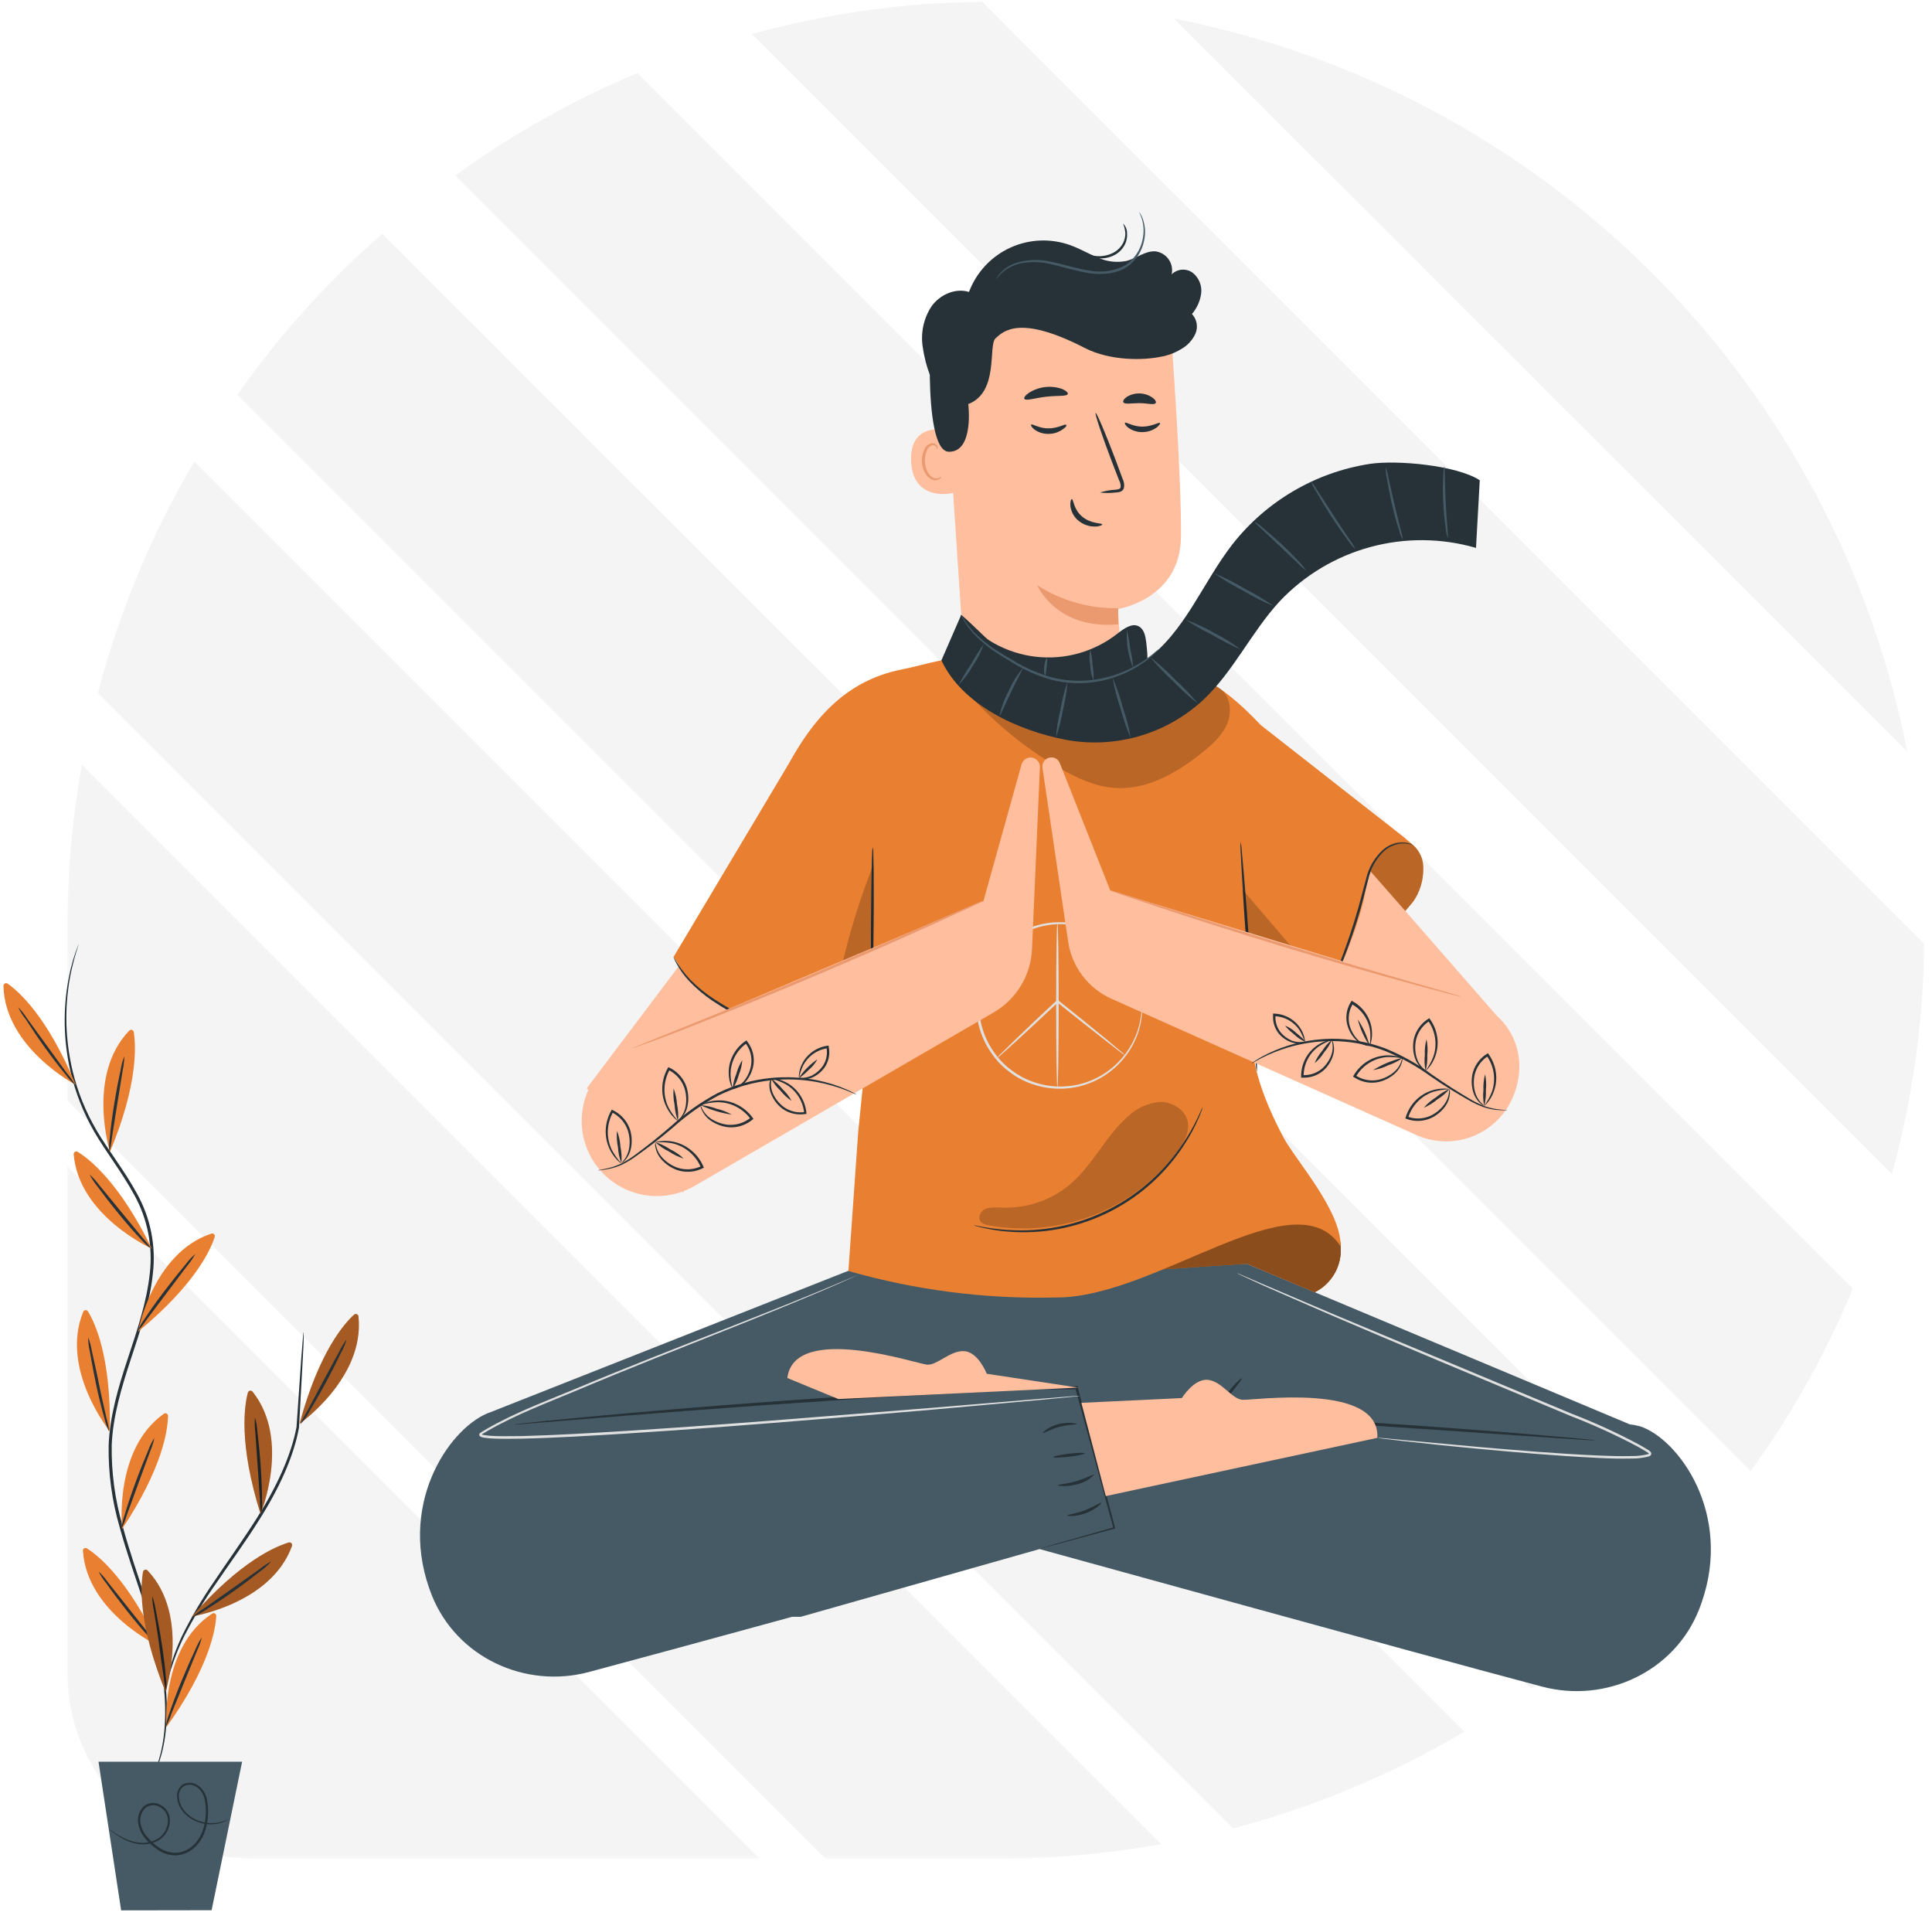 <?xml version="1.0" encoding="UTF-8"?>
<svg xmlns="http://www.w3.org/2000/svg" width="316" height="315" viewBox="0 0 316 315" fill="none">
  <g opacity="0.347">
    <mask id="mask0_17_1386" style="mask-type:luminance" maskUnits="userSpaceOnUse" x="11" y="0" width="304" height="304">
      <path d="M315 0H11V304H315V0Z" fill="white"></path>
    </mask>
    <g mask="url(#mask0_17_1386)">
      <path d="M124.285 304.01H41.527C37.517 304.01 33.546 303.22 29.841 301.686C26.136 300.151 22.77 297.902 19.934 295.066C17.098 292.231 14.849 288.864 13.315 285.159C11.78 281.454 10.99 277.483 10.991 273.473L10.991 190.715L124.285 304.01Z" fill="#E0E0E0"></path>
      <path d="M189.915 301.6C180.995 303.202 171.95 304.008 162.887 304.01H135.023L10.991 179.978V152.113C10.992 143.05 11.798 134.005 13.4 125.085L189.915 301.6Z" fill="#E0E0E0"></path>
      <path d="M239.518 283.216C227.697 290.198 214.972 295.521 201.7 299.035L16.019 113.353C19.491 100.059 24.797 87.314 31.784 75.483L239.518 283.216Z" fill="#E0E0E0"></path>
      <path d="M276.865 252.522C269.038 261.435 260.176 269.383 250.466 276.197L38.803 64.589C45.609 54.873 53.578 46.025 62.531 38.242L276.865 252.522Z" fill="#E0E0E0"></path>
      <path d="M303.052 210.724C298.681 221.3 293.072 231.322 286.343 240.579L74.473 28.709C83.723 21.983 93.725 16.358 104.276 11.948L303.052 210.724Z" fill="#E0E0E0"></path>
      <path d="M314.735 154.365C314.592 167.093 312.814 179.75 309.444 192.025L122.976 5.558C135.252 2.196 147.908 0.418 160.635 0.268L314.735 154.365Z" fill="#E0E0E0"></path>
      <path d="M311.957 122.937L192.01 3.043C221.656 8.842 248.901 23.345 270.266 44.7C291.631 66.055 306.145 93.294 311.957 122.937Z" fill="#E0E0E0"></path>
    </g>
  </g>
  <path d="M232.797 142.027C232.819 141.12 232.592 140.225 232.14 139.44C231.687 138.654 231.028 138.008 230.234 137.571C229.439 137.134 228.54 136.924 227.635 136.964C226.729 137.003 225.852 137.291 225.098 137.795C223.678 138.686 222.528 139.947 221.771 141.442C219.683 145.276 219.433 149.803 218.997 154.144C218.608 158.462 217.318 162.651 215.21 166.44L231.169 147.427C232.257 145.839 232.826 143.952 232.797 142.027Z" fill="#E98031"></path>
  <g opacity="0.2">
    <path d="M232.797 142.027C232.819 141.12 232.592 140.225 232.14 139.44C231.687 138.654 231.028 138.008 230.234 137.571C229.439 137.134 228.54 136.924 227.635 136.964C226.729 137.003 225.852 137.291 225.098 137.795C223.678 138.686 222.528 139.947 221.771 141.442C219.683 145.276 219.433 149.803 218.997 154.144C218.608 158.462 217.318 162.651 215.21 166.44L231.169 147.427C232.257 145.839 232.826 143.952 232.797 142.027Z" fill="black"></path>
  </g>
  <path d="M214.516 131.639C215.459 132.418 246.535 168.092 246.535 168.092L229.727 181.441L208.376 154.83L214.516 131.639Z" fill="#FFBE9D"></path>
  <path d="M121.91 143.694C121.084 144.614 95.977 177.981 95.977 177.981L111.694 195.015L130.981 165.895L121.91 143.694Z" fill="#FFBE9D"></path>
  <path d="M122.191 165.801C124.022 166.643 125.059 168.599 125.752 170.477C126.446 172.355 126.96 174.373 128.261 175.932C129.563 177.49 131.994 178.324 133.63 177.139C135.267 175.955 135.267 173.672 134.565 171.887C133.635 169.748 132.035 167.968 130.007 166.814C127.983 165.677 125.796 164.86 123.523 164.391" fill="#E98031"></path>
  <g opacity="0.2">
    <path d="M122.191 165.801C124.022 166.643 125.059 168.599 125.752 170.477C126.446 172.355 126.96 174.373 128.261 175.932C129.563 177.49 131.994 178.324 133.63 177.139C135.267 175.955 135.267 173.672 134.565 171.887C133.635 169.748 132.035 167.968 130.007 166.814C127.983 165.677 125.796 164.86 123.523 164.391" fill="black"></path>
  </g>
  <path d="M268.284 233.276C267.722 233.123 267.149 233.014 266.57 232.949L203.934 206.681H141.672L80.267 230.939C74.034 233.011 65.142 245.175 70.184 259.708C70.324 260.114 70.472 260.488 70.62 260.885C74.657 271.015 85.855 276.252 96.336 273.447C104.822 271.179 117.009 267.859 129.555 264.423H130.965L170.029 253.342C176.146 255.033 189.004 258.579 203.295 262.506C220.664 267.283 240.146 272.636 252.169 275.823C262.681 278.636 273.887 273.369 277.885 263.262C278.04 262.88 278.181 262.483 278.321 262.085C283.409 247.513 274.518 235.349 268.284 233.276Z" fill="#455A64"></path>
  <path d="M169.546 253.435L169.764 253.358L170.395 253.163L172.873 252.438L182.224 249.773L182.115 249.96L175.881 227.05L176.092 227.214H169.725C167.52 227.214 165.26 227.416 162.954 227.51L148.537 228.289C130.724 229.326 114.625 230.533 102.975 231.476L89.143 232.598L85.387 232.902L84.413 232.972C84.302 232.984 84.189 232.984 84.078 232.972C84.185 232.94 84.294 232.919 84.405 232.91L85.379 232.801L89.12 232.396C92.377 232.068 97.084 231.617 102.905 231.102C114.547 230.066 130.654 228.803 148.467 227.767L162.891 226.988C165.229 226.894 167.465 226.731 169.671 226.707H176.279V226.879C178.702 235.996 180.798 243.89 182.372 249.828L182.411 249.968L182.271 250.007L172.92 252.539L170.419 253.186L169.772 253.342C169.704 253.388 169.627 253.42 169.546 253.435Z" fill="#263238"></path>
  <path d="M149.262 227.798C149.192 227.907 147.462 226.918 145.584 225.351C143.706 223.785 142.42 222.234 142.514 222.172C142.607 222.11 144.072 223.419 145.904 224.97C147.735 226.52 149.34 227.674 149.262 227.798Z" fill="#263238"></path>
  <path d="M260.897 235.544C260.612 235.565 260.325 235.565 260.04 235.544L257.585 235.396L248.562 234.78L218.818 232.754L189.027 230.954L179.996 230.424L177.518 230.261C177.233 230.254 176.949 230.225 176.668 230.175C176.953 230.148 177.24 230.148 177.525 230.175L179.988 230.253L189.019 230.627C196.656 230.978 207.191 231.539 218.825 232.287C230.46 233.035 240.979 233.806 248.593 234.43L257.609 235.209L260.055 235.443C260.339 235.45 260.62 235.484 260.897 235.544Z" fill="#263238"></path>
  <path d="M170.582 234.344C170.497 234.251 171.525 233.308 173.154 232.902C174.783 232.497 176.138 232.809 176.099 232.902C176.06 232.996 174.79 232.957 173.279 233.354C171.767 233.752 170.668 234.461 170.582 234.344Z" fill="#263238"></path>
  <path d="M172.281 238.302C172.281 238.162 173.403 237.921 174.821 237.749C176.24 237.578 177.408 237.554 177.424 237.687C177.44 237.819 176.302 238.076 174.884 238.24C173.465 238.404 172.297 238.435 172.281 238.302Z" fill="#263238"></path>
  <path d="M173.045 242.9C173.045 242.752 174.44 242.713 176.06 242.23C177.681 241.747 178.874 241.061 178.959 241.186C178.212 241.968 177.249 242.511 176.193 242.744C174.486 243.212 173.029 243.025 173.045 242.9Z" fill="#263238"></path>
  <path d="M174.572 247.841C174.572 247.692 175.905 247.591 177.416 247.007C178.928 246.422 180.019 245.651 180.105 245.768C180.19 245.885 179.209 246.882 177.596 247.474C175.982 248.067 174.564 247.973 174.572 247.841Z" fill="#263238"></path>
  <path d="M203.116 225.422C203.217 225.523 202.173 226.738 201.012 228.32C199.851 229.902 198.978 231.25 198.853 231.18C198.729 231.11 199.414 229.622 200.607 228.024C201.799 226.427 203.022 225.328 203.116 225.422Z" fill="#263238"></path>
  <path d="M176.318 226.933L161.395 224.674C161.395 224.674 160.039 221.159 157.74 220.98C155.441 220.801 153.314 223.318 151.639 223.185C149.963 223.053 129.921 216.289 128.776 225.367L137.114 228.804" fill="#FFBE9D"></path>
  <path d="M225.278 235.154L180.861 244.677L176.871 229.427L193.305 228.648C193.305 228.648 195.277 225.429 197.568 225.671C199.859 225.912 201.464 228.788 203.178 228.928C204.893 229.068 225.776 226.022 225.278 235.154Z" fill="#FFBE9D"></path>
  <path d="M140.893 208.224C140.893 208.224 140.768 208.294 140.511 208.411L139.366 208.941C138.36 209.408 136.864 210.07 134.932 210.904C131.036 212.572 125.433 214.871 118.443 217.653C111.453 220.434 103.123 223.692 93.959 227.557C89.377 229.481 84.468 231.305 79.792 233.993L78.919 234.515C78.864 234.546 78.811 234.582 78.764 234.625V234.57C78.888 234.635 79.022 234.677 79.161 234.695C79.826 234.8 80.498 234.857 81.171 234.866C82.543 234.905 83.922 234.866 85.317 234.866C88.107 234.796 90.943 234.671 93.803 234.523C105.266 233.915 116.168 233.097 126.08 232.341L152.418 230.245L170.169 228.765L175.001 228.375L176.255 228.281C176.536 228.281 176.684 228.281 176.684 228.281C176.684 228.281 176.536 228.281 176.255 228.344L175.008 228.476L170.185 228.944L152.441 230.549C144.953 231.204 136.031 231.959 126.111 232.739C116.191 233.518 105.289 234.344 93.826 234.952C90.959 235.1 88.122 235.225 85.333 235.287C83.93 235.287 82.543 235.334 81.156 235.287C80.462 235.279 79.769 235.222 79.083 235.115C78.881 235.084 78.688 235.013 78.514 234.905C78.474 234.874 78.441 234.833 78.418 234.788C78.395 234.742 78.383 234.691 78.382 234.64C78.385 234.55 78.421 234.464 78.483 234.399C78.561 234.327 78.648 234.264 78.74 234.212L79.613 233.689C84.335 230.978 89.26 229.17 93.842 227.253C103.014 223.403 111.367 220.177 118.365 217.427C125.363 214.676 131.02 212.416 134.893 210.795L139.358 208.909L140.511 208.418L140.893 208.224Z" fill="#E0E0E0"></path>
  <path d="M202.329 208.224C202.429 208.244 202.526 208.278 202.617 208.325L203.451 208.676L206.63 210.047L218.319 215.026L257.055 231.204C260.79 232.642 264.433 234.308 267.965 236.191C268.393 236.425 268.814 236.666 269.219 236.916C269.439 237.036 269.65 237.171 269.851 237.321C269.907 237.374 269.959 237.431 270.006 237.492C270.039 237.537 270.062 237.587 270.074 237.641C270.086 237.694 270.087 237.75 270.077 237.804C270.077 237.944 269.983 237.991 269.913 238.069C269.851 238.112 269.786 238.151 269.718 238.186C268.786 238.434 267.823 238.552 266.858 238.536C264.988 238.575 263.165 238.536 261.404 238.435C254.305 238.092 247.93 237.508 242.577 237.017C237.224 236.526 232.907 236.051 229.922 235.723L226.486 235.326L225.589 235.209C225.489 235.2 225.39 235.182 225.293 235.154H225.597L226.493 235.225L229.938 235.552L242.608 236.713C247.962 237.165 254.336 237.726 261.427 238.045C263.196 238.116 265.012 238.178 266.882 238.131C267.796 238.145 268.708 238.038 269.593 237.812L269.703 237.749C269.656 237.788 269.703 237.695 269.609 237.632C269.516 237.57 269.243 237.391 269.032 237.266C268.627 237.025 268.214 236.783 267.793 236.549C264.273 234.686 260.646 233.031 256.931 231.593C241.798 225.281 228.099 219.546 218.233 215.307C213.301 213.187 209.319 211.411 206.545 210.203L203.428 208.769L202.609 208.379L202.329 208.224Z" fill="#E0E0E0"></path>
  <path d="M169.515 118.828C171.333 118.955 173.158 118.694 174.867 118.06C176.576 117.427 178.131 116.436 179.427 115.155C180.723 113.873 181.731 112.33 182.384 110.628C183.037 108.926 183.32 107.105 183.214 105.285C183.027 102.059 182.863 99.597 182.863 99.597C182.863 99.597 193.032 98.038 193.157 87.853C193.282 77.668 191.521 54.346 191.521 54.346C185.742 51.866 179.407 50.973 173.168 51.761C166.929 52.549 161.014 54.988 156.034 58.826L154.522 59.987L157.639 106.883C157.845 109.971 159.161 112.881 161.343 115.076C163.525 117.272 166.427 118.604 169.515 118.828Z" fill="#FFBE9D"></path>
  <path d="M182.887 99.472C178.195 99.559 173.584 98.249 169.639 95.708C169.639 95.708 172.756 103.025 182.887 102.106V99.472Z" fill="#EB996E"></path>
  <path d="M155.777 70.515C155.605 70.437 148.763 68.45 149.02 75.393C149.278 82.336 156.166 80.684 156.174 80.489C156.182 80.295 155.777 70.515 155.777 70.515Z" fill="#FFBE9D"></path>
  <path d="M153.969 77.941C153.969 77.941 153.852 78.027 153.649 78.128C153.365 78.259 153.042 78.276 152.745 78.175C151.966 77.926 151.343 76.78 151.273 75.533C151.237 74.938 151.333 74.342 151.553 73.788C151.613 73.569 151.724 73.368 151.877 73.202C152.03 73.035 152.221 72.907 152.434 72.829C152.572 72.788 152.72 72.797 152.853 72.854C152.985 72.911 153.093 73.013 153.158 73.141C153.26 73.328 153.221 73.468 153.26 73.484C153.299 73.5 153.4 73.359 153.338 73.079C153.297 72.905 153.195 72.753 153.049 72.65C152.954 72.581 152.845 72.531 152.73 72.504C152.615 72.477 152.496 72.474 152.379 72.494C152.095 72.558 151.833 72.695 151.617 72.89C151.402 73.085 151.24 73.333 151.148 73.609C150.87 74.219 150.747 74.888 150.789 75.557C150.875 76.959 151.639 78.245 152.652 78.502C152.84 78.552 153.036 78.559 153.227 78.521C153.417 78.483 153.596 78.402 153.751 78.284C153.961 78.105 153.992 77.949 153.969 77.941Z" fill="#EB996E"></path>
  <path d="M168.65 69.448C168.829 69.253 169.928 70.071 171.494 70.063C173.06 70.055 174.198 69.284 174.369 69.471C174.541 69.658 174.268 69.899 173.769 70.25C173.085 70.728 172.266 70.977 171.432 70.959C170.62 70.964 169.829 70.71 169.172 70.234C168.728 69.868 168.564 69.525 168.65 69.448Z" fill="#263238"></path>
  <path d="M184.001 69.151C184.18 68.964 185.279 69.775 186.845 69.775C188.411 69.775 189.549 68.996 189.721 69.183C189.799 69.26 189.619 69.603 189.121 69.962C188.433 70.433 187.617 70.681 186.783 70.671C185.972 70.668 185.182 70.412 184.523 69.938C184.079 69.58 183.915 69.237 184.001 69.151Z" fill="#263238"></path>
  <path d="M179.91 80.552C180.734 80.292 181.587 80.137 182.45 80.092C182.848 80.053 183.229 79.975 183.292 79.702C183.326 79.29 183.234 78.876 183.027 78.518L181.85 75.479C180.214 71.162 179.021 67.601 179.201 67.538C179.38 67.476 180.845 70.928 182.481 75.253L183.611 78.308C183.862 78.786 183.934 79.339 183.814 79.866C183.758 80.008 183.67 80.135 183.556 80.236C183.442 80.338 183.306 80.411 183.159 80.45C182.939 80.512 182.711 80.544 182.481 80.544C181.628 80.652 180.764 80.655 179.91 80.552Z" fill="#263238"></path>
  <path d="M175.32 81.627C175.57 81.627 175.577 83.31 177.027 84.51C178.476 85.71 180.284 85.531 180.292 85.765C180.292 85.874 179.894 86.1 179.131 86.115C178.137 86.134 177.17 85.797 176.403 85.165C175.662 84.564 175.187 83.697 175.079 82.749C175.016 82.04 175.18 81.619 175.32 81.627Z" fill="#263238"></path>
  <path d="M174.65 64.437C174.494 64.865 172.936 64.663 171.104 64.881C169.273 65.099 167.793 65.606 167.543 65.224C167.442 65.037 167.699 64.639 168.322 64.227C169.126 63.718 170.036 63.401 170.981 63.298C171.927 63.195 172.883 63.31 173.777 63.634C174.401 63.907 174.712 64.234 174.65 64.437Z" fill="#263238"></path>
  <path d="M189.019 65.933C188.747 66.284 187.671 65.933 186.378 65.933C185.084 65.933 183.985 66.167 183.736 65.801C183.627 65.614 183.798 65.263 184.274 64.928C184.917 64.523 185.666 64.32 186.425 64.344C187.184 64.367 187.919 64.617 188.536 65.06C188.996 65.388 189.144 65.754 189.019 65.933Z" fill="#263238"></path>
  <path d="M196.469 47.964C196.54 47.333 196.45 46.695 196.208 46.109C195.965 45.523 195.578 45.008 195.082 44.613C194.571 44.238 193.944 44.058 193.312 44.105C192.681 44.153 192.087 44.424 191.638 44.87C191.731 44.445 191.734 44.006 191.648 43.58C191.561 43.154 191.386 42.751 191.135 42.396C190.883 42.042 190.56 41.744 190.186 41.522C189.812 41.3 189.396 41.158 188.965 41.106C187.313 41.005 185.895 42.252 184.289 42.665C182.689 43 181.024 42.806 179.544 42.111C178.04 41.511 176.637 40.67 175.11 40.117C171.893 38.942 168.343 39.085 165.23 40.513C162.118 41.942 159.695 44.541 158.488 47.745C156.268 47.052 153.743 48.182 152.371 50.083C151.075 52.046 150.558 54.422 150.922 56.746C151.141 58.303 151.53 59.832 152.083 61.304C152.083 61.437 152.083 61.569 152.083 61.694C152.184 67.281 152.823 73.85 155.2 73.881C159.361 73.944 158.371 66.089 158.371 66.089C163.468 64.117 161.566 56.473 162.844 55.32C164.122 54.166 166.787 51.423 177.463 56.925C181.609 59.044 187.118 58.974 190.126 58.289L190.391 58.242H190.453C190.486 58.234 190.518 58.221 190.547 58.203C191.514 57.962 192.437 57.57 193.282 57.042C194.281 56.465 195.073 55.587 195.542 54.533C195.761 54.003 195.822 53.421 195.719 52.857C195.615 52.293 195.35 51.771 194.957 51.353C195.779 50.394 196.304 49.216 196.469 47.964Z" fill="#263238"></path>
  <path d="M186.323 34.67C186.323 34.67 186.401 34.763 186.518 34.95C186.684 35.223 186.82 35.513 186.923 35.815C187.314 36.94 187.39 38.15 187.141 39.314C186.806 41.07 185.8 42.627 184.336 43.654C182.637 44.784 180.307 45.002 178.102 44.667C175.897 44.332 173.816 43.608 171.923 43.218C170.268 42.795 168.539 42.753 166.865 43.093C165.74 43.345 164.699 43.882 163.842 44.652C163.25 45.213 163.063 45.618 162.992 45.595C162.922 45.571 162.992 45.486 163.141 45.291C163.308 45.01 163.507 44.748 163.733 44.512C164.58 43.677 165.643 43.094 166.803 42.828C168.511 42.419 170.292 42.419 172.001 42.828C173.925 43.202 175.959 43.927 178.157 44.239C180.2 44.661 182.327 44.335 184.149 43.319C185.543 42.358 186.516 40.9 186.869 39.244C187.131 38.125 187.101 36.958 186.783 35.854C186.534 35.075 186.284 34.67 186.323 34.67Z" fill="#455A64"></path>
  <path d="M183.689 36.563C183.897 36.766 184.063 37.008 184.175 37.276C184.288 37.544 184.345 37.831 184.344 38.122C184.396 38.754 184.277 39.389 184.001 39.961C183.656 40.658 183.114 41.238 182.442 41.628C181.773 42.016 181.018 42.233 180.245 42.26C179.622 42.282 179 42.198 178.406 42.01C177.85 41.88 177.335 41.612 176.91 41.231C176.91 41.176 177.502 41.488 178.468 41.73C179.733 42.064 181.078 41.9 182.224 41.27C182.834 40.919 183.336 40.407 183.674 39.789C183.937 39.276 184.071 38.706 184.063 38.13C184.018 37.592 183.892 37.064 183.689 36.563Z" fill="#263238"></path>
  <path d="M219.277 203.86C219.394 205.387 219.053 206.914 218.298 208.246C217.543 209.579 216.408 210.656 215.038 211.341L203.934 206.665L190.243 207.585L195.643 192.919C195.643 192.919 211.025 194.805 213.199 196.55C215.373 198.296 219.449 201.553 219.277 203.86Z" fill="#E98031"></path>
  <g opacity="0.4">
    <path d="M219.277 203.86C219.394 205.387 219.053 206.914 218.298 208.246C217.543 209.579 216.408 210.656 215.038 211.341L203.934 206.665L190.243 207.585L195.643 192.919C195.643 192.919 211.025 194.805 213.199 196.55C215.373 198.296 219.449 201.553 219.277 203.86Z" fill="black"></path>
  </g>
  <path d="M219.277 203.86C219.394 205.387 219.053 206.914 218.298 208.246C217.543 209.579 216.408 210.656 215.038 211.341L203.934 206.665L190.243 207.585L195.643 192.919C195.643 192.919 211.025 194.805 213.199 196.55C215.373 198.296 219.449 201.553 219.277 203.86Z" fill="#E98031"></path>
  <g opacity="0.4">
    <path d="M219.277 203.86C219.394 205.387 219.053 206.914 218.298 208.246C217.543 209.579 216.408 210.656 215.038 211.341L203.934 206.665L190.243 207.585L195.643 192.919C195.643 192.919 211.025 194.805 213.199 196.55C215.373 198.296 219.449 201.553 219.277 203.86Z" fill="black"></path>
  </g>
  <path d="M230.81 137.967L229.727 137L206.233 118.602C198.978 110.896 193.703 108.574 183.502 107.366C184.461 107.49 181.835 107.171 183.502 107.366C175.71 109.774 165.198 110.007 157.366 107.592C153.743 107.74 150.735 108.862 147.649 109.454C137.924 111.316 132.726 118.182 128.986 124.938L110.175 156.489L110.954 157.736C113.583 161.797 117.494 164.861 122.066 166.44L123.329 167.072C127.757 169.178 131.575 172.378 134.425 176.368L142.709 161.897L140.371 185.088L138.766 207.865C149.811 211.02 161.272 212.481 172.756 212.198C189.121 212.276 211.921 192.335 219.277 203.86C219.379 197.953 211.945 189.833 209.88 185.937C203.482 173.758 204.682 168.833 204.222 159.692L215.21 166.433L217.181 162.575C218.849 159.318 222.028 152.063 223.213 146.414C223.213 146.422 224.506 135.871 230.81 137.967Z" fill="#E98031"></path>
  <path d="M142.755 138.528C142.825 138.84 142.853 139.159 142.841 139.479C142.841 140.094 142.888 140.982 142.903 142.081C142.903 144.271 142.95 147.302 142.903 150.653C142.857 154.004 142.849 157.035 142.794 159.225C142.794 160.323 142.74 161.212 142.709 161.827C142.716 162.147 142.684 162.466 142.615 162.778C142.547 162.466 142.518 162.147 142.529 161.827C142.529 161.212 142.483 160.323 142.467 159.225C142.467 157.035 142.428 154.004 142.467 150.653C142.506 147.302 142.522 144.279 142.568 142.081C142.568 140.99 142.623 140.102 142.654 139.486C142.648 139.164 142.682 138.842 142.755 138.528Z" fill="#263238"></path>
  <path d="M205.57 175.308C205.465 174.824 205.4 174.331 205.376 173.836C205.282 172.807 205.165 171.451 205.017 169.807C204.729 166.409 204.37 161.703 204.004 156.505C203.638 151.307 203.326 146.601 203.131 143.196C203.038 141.551 202.968 140.188 202.913 139.159C202.874 138.664 202.874 138.166 202.913 137.671C203.018 138.155 203.084 138.648 203.108 139.143C203.201 140.172 203.326 141.528 203.466 143.172C203.755 146.577 204.113 151.276 204.479 156.474C204.846 161.671 205.157 166.378 205.36 169.783C205.446 171.428 205.516 172.791 205.57 173.828C205.61 174.32 205.61 174.816 205.57 175.308Z" fill="#263238"></path>
  <g opacity="0.2">
    <path d="M154.374 108.402C159.389 115.437 165.854 121.315 173.333 125.639C176.06 127.197 178.998 128.6 182.139 128.857C187.554 129.294 192.658 126.34 196.859 122.896C198.518 121.54 200.163 119.997 200.864 117.971C201.565 115.945 201.02 113.296 199.126 112.329C198.45 112.029 197.715 111.886 196.975 111.91C196.235 111.934 195.511 112.126 194.856 112.47C193.55 113.157 192.313 113.969 191.162 114.893C188.448 116.804 185.379 118.15 182.135 118.853C178.892 119.556 175.54 119.6 172.279 118.984C169.018 118.368 165.913 117.103 163.15 115.266C160.386 113.428 158.019 111.054 156.19 108.285" fill="black"></path>
  </g>
  <path d="M186.868 164.43C186.784 163.328 186.618 162.234 186.37 161.157C186.051 159.903 185.544 158.705 184.866 157.604C183.978 156.143 182.823 154.864 181.46 153.832C179.689 152.488 177.608 151.611 175.408 151.283C173.209 150.955 170.962 151.186 168.876 151.954C167.67 152.381 166.537 152.991 165.517 153.762C164.437 154.546 163.49 155.498 162.712 156.583C161.041 158.857 160.14 161.604 160.14 164.426C160.14 167.247 161.041 169.995 162.712 172.269C163.49 173.353 164.437 174.306 165.517 175.09C166.537 175.861 167.67 176.471 168.876 176.898C170.956 177.658 173.194 177.884 175.384 177.556C177.574 177.228 179.647 176.356 181.414 175.02C182.776 173.988 183.931 172.709 184.819 171.248C185.497 170.147 186.004 168.949 186.323 167.695C186.57 166.62 186.737 165.529 186.822 164.43C186.831 164.502 186.831 164.576 186.822 164.648C186.822 164.812 186.822 165.022 186.822 165.287C186.823 165.637 186.794 165.986 186.736 166.331C186.685 166.805 186.599 167.273 186.479 167.734C186.185 169.01 185.693 170.233 185.022 171.357C184.045 173.024 182.723 174.462 181.146 175.576C179.568 176.69 177.77 177.454 175.873 177.817C173.476 178.275 170.999 178.078 168.704 177.248C167.462 176.816 166.295 176.193 165.244 175.402C164.129 174.6 163.152 173.621 162.353 172.503C160.623 170.165 159.689 167.334 159.689 164.426C159.689 161.518 160.623 158.686 162.353 156.349C162.765 155.8 163.213 155.28 163.694 154.791C164.185 154.319 164.706 153.88 165.252 153.474C166.304 152.684 167.471 152.061 168.712 151.627C171.008 150.801 173.483 150.604 175.881 151.058C177.778 151.421 179.576 152.185 181.153 153.299C182.731 154.413 184.053 155.852 185.029 157.518C185.701 158.642 186.193 159.865 186.487 161.141C186.607 161.602 186.693 162.071 186.744 162.544C186.802 162.889 186.831 163.238 186.83 163.588C186.83 163.853 186.83 164.064 186.83 164.235C186.849 164.298 186.862 164.364 186.868 164.43Z" fill="#E0E0E0"></path>
  <path d="M172.951 177.88C172.834 177.88 172.749 171.856 172.749 164.422C172.749 156.988 172.834 150.972 172.951 150.972C173.068 150.972 173.154 156.988 173.154 164.422C173.154 171.856 173.06 177.88 172.951 177.88Z" fill="#E0E0E0"></path>
  <path d="M184.04 172.596C183.72 172.417 183.417 172.208 183.136 171.973L180.798 170.165C178.803 168.607 176.076 166.464 173.084 164.064L172.842 163.877H173.107C170.364 166.456 167.87 168.77 166.055 170.422L163.889 172.37C163.636 172.621 163.36 172.846 163.062 173.041C163.275 172.758 163.515 172.497 163.779 172.261L165.829 170.259C167.59 168.552 170.052 166.199 172.842 163.62L172.967 163.495L173.107 163.604L173.341 163.799C176.341 166.199 179.037 168.389 180.985 169.986C181.897 170.765 182.668 171.396 183.268 171.895C183.546 172.106 183.804 172.34 184.04 172.596Z" fill="#E0E0E0"></path>
  <g opacity="0.2">
    <path d="M161.847 200.423C167.571 201.433 173.464 200.847 178.877 198.729C184.29 196.61 189.015 193.042 192.534 188.415C193.656 186.911 194.684 185.064 194.217 183.249C193.749 181.433 191.661 180.171 189.705 180.218C187.736 180.387 185.886 181.233 184.469 182.61C180.9 185.727 178.858 190.317 175.297 193.457C172.077 196.277 167.881 197.723 163.608 197.486C162.955 197.437 162.299 197.464 161.652 197.564C161.266 197.621 160.91 197.805 160.64 198.087C160.371 198.37 160.203 198.734 160.164 199.122C160.164 199.901 160.772 200.229 161.839 200.431" fill="black"></path>
  </g>
  <g opacity="0.2">
    <path d="M203.248 145.51L204.215 159.7L215.21 166.433L217.509 162.154L203.248 145.51Z" fill="black"></path>
  </g>
  <path d="M231.021 138.193C230.593 138.057 230.151 137.971 229.704 137.935C228.479 137.925 227.293 138.37 226.376 139.182C225.061 140.444 224.156 142.074 223.782 143.858C223.244 145.845 222.73 148.081 222.013 150.372C220.817 154.291 219.348 158.121 217.618 161.835C216.955 163.261 216.371 164.391 215.958 165.162C215.763 165.575 215.531 165.969 215.264 166.339C215.422 165.912 215.607 165.496 215.818 165.092C216.184 164.313 216.729 163.152 217.376 161.718C219.022 157.985 220.445 154.157 221.639 150.255C222.356 147.972 222.87 145.767 223.439 143.749C223.849 141.911 224.818 140.245 226.213 138.98C227.191 138.153 228.448 137.732 229.727 137.803C230.071 137.825 230.409 137.907 230.725 138.045C230.829 138.082 230.928 138.131 231.021 138.193Z" fill="#263238"></path>
  <path d="M134.417 176.368C134.14 176.061 133.88 175.738 133.638 175.402C132.924 174.519 132.165 173.673 131.363 172.869C130.177 171.68 128.857 170.634 127.427 169.752C125.822 168.739 123.944 167.82 121.973 166.822C120.114 165.893 118.313 164.852 116.58 163.705C115.162 162.757 113.854 161.651 112.684 160.409C111.903 159.568 111.227 158.633 110.674 157.627C110.519 157.355 110.382 157.074 110.261 156.786C110.175 156.591 110.136 156.489 110.152 156.482C110.92 157.827 111.841 159.079 112.895 160.214C114.076 161.411 115.382 162.477 116.791 163.394C118.522 164.514 120.314 165.536 122.16 166.456C124.116 167.453 126.009 168.389 127.614 169.433C129.054 170.345 130.374 171.434 131.542 172.674C132.335 173.5 133.069 174.38 133.739 175.308C133.973 175.636 134.152 175.893 134.261 176.088C134.325 176.174 134.377 176.269 134.417 176.368Z" fill="#263238"></path>
  <path d="M196.71 181.083C196.685 181.236 196.641 181.385 196.578 181.527C196.461 181.815 196.329 182.251 196.079 182.781C195.428 184.301 194.646 185.761 193.742 187.145C190.776 191.768 186.645 195.529 181.764 198.047C176.883 200.566 171.424 201.754 165.938 201.491C164.287 201.42 162.644 201.209 161.029 200.86C160.46 200.751 160.023 200.61 159.727 200.54C159.572 200.507 159.42 200.457 159.275 200.392C159.434 200.394 159.591 200.418 159.743 200.462C160.047 200.509 160.522 200.626 161.06 200.712C162.675 200.993 164.307 201.157 165.946 201.203C171.371 201.387 176.752 200.178 181.576 197.689C186.401 195.201 190.506 191.517 193.5 186.989C194.416 185.628 195.228 184.201 195.931 182.719C196.196 182.197 196.352 181.776 196.492 181.496C196.551 181.351 196.624 181.213 196.71 181.083Z" fill="#263238"></path>
  <g opacity="0.2">
    <path d="M135.111 174.732C136.012 163.388 138.588 152.241 142.755 141.653V161.82L135.111 174.732Z" fill="black"></path>
  </g>
  <path d="M153.977 107.997C157.39 115.314 166.445 119.467 174.346 120.995C178.33 121.728 182.431 121.523 186.322 120.396C190.213 119.269 193.789 117.252 196.765 114.504C201.752 109.828 204.69 103.337 209.334 98.311C213.368 94.056 218.495 90.993 224.154 89.458C229.813 87.923 235.785 87.974 241.416 89.607L242.032 78.541C238.244 76.087 228.496 75.198 224.039 75.868C215.158 77.247 207.131 81.946 201.581 89.014C196.687 95.311 193.788 103.407 187.313 108.036C182.637 111.379 176.801 111.402 171.12 110.444C165.439 109.485 161.605 104.288 157.218 100.555L153.977 107.997Z" fill="#263238"></path>
  <path d="M157.156 100.563C158.639 102.447 160.48 104.021 162.572 105.194C164.664 106.367 166.967 107.116 169.348 107.398C171.73 107.68 174.144 107.49 176.452 106.839C178.761 106.188 180.918 105.088 182.801 103.602C183.814 102.823 185.139 101.833 186.253 102.433C187.141 102.901 187.359 104.046 187.476 105.036C187.749 107.327 187.967 109.859 186.619 111.729C185.271 113.6 182.972 114.153 180.79 114.527C175.616 115.384 170.122 115.306 165.322 113.194C160.522 111.083 157.569 105.799 157.156 100.563Z" fill="#263238"></path>
  <path d="M189.541 106.166C189.469 106.272 189.382 106.369 189.284 106.454C189.105 106.625 188.856 106.898 188.505 107.233C187.483 108.114 186.367 108.879 185.178 109.516C183.409 110.465 181.498 111.123 179.52 111.465C177.091 111.888 174.601 111.811 172.203 111.239C169.829 110.604 167.564 109.613 165.486 108.301C164.52 107.724 163.616 107.171 162.774 106.618C161.999 106.099 161.26 105.529 160.561 104.911C159.537 104.032 158.638 103.018 157.888 101.895C157.688 101.588 157.508 101.268 157.351 100.937C157.242 100.711 157.195 100.586 157.21 100.578C157.226 100.571 157.475 101.038 157.99 101.802C158.776 102.876 159.692 103.85 160.717 104.701C161.424 105.286 162.163 105.832 162.93 106.337C163.764 106.867 164.683 107.412 165.65 107.981C167.704 109.252 169.933 110.215 172.265 110.841C174.612 111.404 177.046 111.491 179.427 111.098C181.373 110.777 183.258 110.157 185.014 109.259C186.202 108.656 187.328 107.936 188.373 107.109C188.745 106.774 189.136 106.459 189.541 106.166Z" fill="#455A64"></path>
  <path d="M202.937 106.228C201.373 105.544 199.853 104.763 198.386 103.89C196.852 103.142 195.366 102.299 193.936 101.365C195.563 101.931 197.129 102.657 198.612 103.532C200.135 104.292 201.584 105.194 202.937 106.228Z" fill="#455A64"></path>
  <path d="M208.368 99.152C206.646 98.428 204.977 97.585 203.373 96.628C201.707 95.78 200.103 94.817 198.573 93.744C200.298 94.461 201.968 95.305 203.568 96.269C205.235 97.113 206.84 98.076 208.368 99.152Z" fill="#455A64"></path>
  <path d="M213.62 93.292C213.148 92.968 212.714 92.592 212.327 92.17L209.342 89.334L206.35 86.521C205.91 86.157 205.51 85.747 205.157 85.297C205.654 85.578 206.117 85.916 206.537 86.303C207.316 86.973 208.461 87.931 209.654 89.038C210.846 90.144 211.851 91.189 212.56 91.968C212.967 92.364 213.323 92.809 213.62 93.292Z" fill="#455A64"></path>
  <path d="M214.415 78.713C214.836 79.212 215.209 79.749 215.529 80.318C216.309 81.448 217.127 82.788 218.085 84.261C219.044 85.734 219.932 87.058 220.68 88.157C221.075 88.679 221.414 89.241 221.693 89.833C221.221 89.379 220.801 88.874 220.439 88.329C219.714 87.362 218.755 85.991 217.742 84.432C216.729 82.874 215.88 81.456 215.288 80.412C214.931 79.881 214.638 79.311 214.415 78.713Z" fill="#455A64"></path>
  <path d="M226.649 76.406C226.858 76.969 227.01 77.551 227.101 78.144C227.381 79.383 227.701 80.801 228.059 82.375C228.418 83.949 228.784 85.352 229.088 86.583C229.275 87.155 229.398 87.746 229.454 88.344C229.174 87.811 228.959 87.246 228.815 86.661C228.472 85.601 228.036 84.121 227.662 82.469C227.288 80.817 226.992 79.297 226.82 78.198C226.687 77.611 226.629 77.008 226.649 76.406Z" fill="#455A64"></path>
  <path d="M236.226 76.266C236.343 76.266 236.296 78.9 236.46 82.134C236.623 85.368 236.92 87.978 236.803 87.993C236.609 87.448 236.489 86.88 236.444 86.303C236.288 85.243 236.133 83.778 236.055 82.149C235.977 80.521 235.984 79.032 236.055 77.988C236.039 77.409 236.097 76.83 236.226 76.266Z" fill="#455A64"></path>
  <path d="M195.962 115.096C194.515 113.969 193.153 112.737 191.887 111.41C190.531 110.175 189.265 108.845 188.1 107.428C189.546 108.559 190.908 109.794 192.175 111.122C193.535 112.35 194.801 113.678 195.962 115.096Z" fill="#455A64"></path>
  <path d="M184.959 120.769C184.273 119.169 183.708 117.52 183.268 115.836C182.699 114.19 182.262 112.502 181.959 110.787C182.652 112.385 183.22 114.034 183.658 115.719C184.223 117.366 184.658 119.054 184.959 120.769Z" fill="#455A64"></path>
  <path d="M172.718 120.605C172.829 119.062 173.076 117.531 173.458 116.031C173.707 114.502 174.088 112.998 174.596 111.535C174.48 113.078 174.232 114.608 173.855 116.109C173.606 117.637 173.225 119.142 172.718 120.605Z" fill="#455A64"></path>
  <path d="M163.491 117.083C163.784 115.664 164.282 114.297 164.972 113.023C165.548 111.692 166.311 110.451 167.239 109.337C167.341 109.407 166.367 111.067 165.338 113.233C164.309 115.4 163.593 117.122 163.491 117.083Z" fill="#455A64"></path>
  <path d="M160.927 105.308C160.501 106.563 159.9 107.751 159.143 108.838C158.508 109.993 157.722 111.057 156.805 112.002C157.406 110.832 158.083 109.702 158.831 108.62C159.456 107.471 160.156 106.365 160.927 105.308Z" fill="#455A64"></path>
  <path d="M171.237 107.654C171.346 107.654 171.276 108.301 171.198 109.057C171.12 109.813 171.058 110.428 170.941 110.436C170.824 110.444 170.707 109.797 170.793 109.01C170.878 108.223 171.128 107.623 171.237 107.654Z" fill="#455A64"></path>
  <path d="M178.85 111.285C178.516 110.493 178.333 109.644 178.312 108.784C178.146 107.943 178.146 107.077 178.312 106.236C178.546 107.053 178.677 107.896 178.702 108.745C178.86 109.582 178.909 110.436 178.85 111.285Z" fill="#455A64"></path>
  <path d="M184.32 103.041C184.584 104.064 184.769 105.106 184.874 106.158C185.115 107.183 185.276 108.225 185.357 109.275C184.53 107.306 184.175 105.171 184.32 103.041Z" fill="#455A64"></path>
  <path d="M113.619 193.948L162.517 165.583C164.35 164.522 165.887 163.017 166.984 161.205C168.082 159.394 168.706 157.335 168.798 155.219L170.091 125.444C170.094 125.059 169.953 124.686 169.697 124.398C169.441 124.111 169.087 123.928 168.704 123.886C168.349 123.859 167.994 123.955 167.701 124.157C167.407 124.36 167.192 124.658 167.091 125L160.857 147.341L102.64 171.996C101.092 172.653 99.695 173.62 98.535 174.837C97.376 176.055 96.478 177.497 95.897 179.075C95.317 180.653 95.066 182.333 95.16 184.012C95.254 185.691 95.692 187.333 96.445 188.836C97.199 190.335 98.251 191.665 99.538 192.743C100.825 193.82 102.319 194.623 103.928 195.102C105.537 195.581 107.226 195.725 108.893 195.527C110.56 195.328 112.168 194.791 113.619 193.948Z" fill="#FFBE9D"></path>
  <path d="M160.842 147.325C160.661 147.436 160.474 147.535 160.281 147.622L158.644 148.401L152.582 151.175C147.447 153.513 140.324 156.63 132.407 159.98C124.49 163.331 117.266 166.214 112.014 168.279C109.396 169.3 107.261 170.111 105.78 170.617L104.074 171.241C103.879 171.326 103.675 171.388 103.466 171.428C103.653 171.329 103.846 171.24 104.042 171.163L105.718 170.469C107.222 169.869 109.318 169.012 111.905 167.968C117.126 165.864 124.326 162.91 132.243 159.567C140.161 156.224 147.298 153.123 152.457 150.871L158.574 148.214L160.25 147.505C160.441 147.426 160.639 147.366 160.842 147.325Z" fill="#EB996E"></path>
  <path d="M97.816 191.4C97.816 191.361 98.471 191.291 99.616 191.01C100.312 190.835 100.988 190.589 101.634 190.278C102.478 189.844 103.282 189.336 104.035 188.758C104.884 188.119 105.819 187.418 106.793 186.646C107.767 185.875 108.788 185.002 109.856 184.09C112.119 182.016 114.635 180.235 117.344 178.792C120.109 177.431 123.098 176.584 126.165 176.29C128.667 176.058 131.189 176.187 133.654 176.672C135.31 177.008 136.926 177.514 138.477 178.184C139.023 178.418 139.428 178.643 139.708 178.784C139.858 178.843 139.997 178.924 140.121 179.025C139.969 178.981 139.82 178.923 139.677 178.854C139.381 178.745 138.968 178.534 138.415 178.324C136.855 177.722 135.243 177.265 133.599 176.96C131.16 176.516 128.671 176.416 126.204 176.664C123.186 176.975 120.246 177.819 117.523 179.158C114.845 180.589 112.351 182.343 110.097 184.379C109.022 185.283 107.993 186.14 106.98 186.911C105.967 187.683 105.048 188.361 104.175 188.984C103.401 189.562 102.574 190.066 101.705 190.488C101.038 190.784 100.344 191.011 99.632 191.166C99.047 191.283 98.588 191.345 98.268 191.376C98.119 191.403 97.967 191.411 97.816 191.4Z" fill="#263238"></path>
  <path d="M107.198 186.802C107.198 186.802 107.245 187.083 107.362 187.581C107.538 188.239 107.872 188.844 108.336 189.343C109.021 190.084 109.877 190.646 110.83 190.979C111.999 191.362 113.268 191.315 114.406 190.846L114.741 190.691L114.648 190.948C114.188 189.848 113.446 188.888 112.497 188.166C111.723 187.579 110.829 187.169 109.879 186.966C108.994 186.81 108.094 186.766 107.198 186.833C107.421 186.728 107.662 186.665 107.907 186.646C108.58 186.552 109.264 186.565 109.933 186.685C110.939 186.862 111.891 187.267 112.715 187.87C113.749 188.609 114.558 189.621 115.053 190.792L115.131 190.971L114.96 191.049L114.593 191.22C113.353 191.738 111.966 191.78 110.697 191.337C109.694 190.967 108.803 190.344 108.11 189.53C107.641 188.983 107.326 188.321 107.198 187.613C107.136 187.346 107.136 187.069 107.198 186.802Z" fill="#263238"></path>
  <path d="M107.198 186.802C108.055 187.071 108.869 187.462 109.614 187.963C110.426 188.352 111.173 188.864 111.827 189.483C110.97 189.214 110.157 188.823 109.411 188.322C108.599 187.933 107.853 187.42 107.198 186.802Z" fill="#263238"></path>
  <path d="M114.562 180.747C114.687 180.969 114.799 181.198 114.897 181.433C115.22 182.033 115.683 182.546 116.245 182.929C117.085 183.489 118.047 183.839 119.051 183.95C120.278 184.053 121.502 183.716 122.503 182.999L122.791 182.766V183.038C122.09 182.076 121.15 181.313 120.064 180.825C119.173 180.433 118.208 180.239 117.235 180.257C116.337 180.304 115.449 180.469 114.593 180.747C114.788 180.593 115.01 180.477 115.248 180.405C115.88 180.154 116.548 180.009 117.227 179.976C118.246 179.911 119.266 180.087 120.204 180.49C121.375 180.986 122.386 181.795 123.126 182.828L123.235 182.984L123.087 183.101C122.986 183.179 122.885 183.272 122.768 183.35C121.689 184.125 120.365 184.48 119.043 184.348C117.984 184.215 116.976 183.815 116.113 183.186C115.532 182.76 115.075 182.187 114.788 181.527C114.661 181.285 114.584 181.02 114.562 180.747Z" fill="#263238"></path>
  <path d="M114.562 180.747C115.462 180.805 116.347 180.999 117.188 181.324C118.065 181.52 118.908 181.846 119.69 182.29C117.912 182.032 116.183 181.507 114.562 180.732V180.747Z" fill="#263238"></path>
  <path d="M101.634 190.238C101.634 190.238 101.821 190.028 102.118 189.646C102.525 189.104 102.792 188.47 102.897 187.799C103.067 186.806 102.989 185.786 102.671 184.83C102.261 183.669 101.448 182.693 100.38 182.08L100.053 181.908L100.31 181.823C99.768 182.764 99.462 183.824 99.42 184.91C99.378 185.996 99.601 187.076 100.068 188.057C100.492 188.855 101.016 189.596 101.627 190.262C101.406 190.149 101.207 189.995 101.042 189.81C99.823 188.604 99.116 186.974 99.071 185.259C99.038 183.994 99.35 182.744 99.975 181.643L100.068 181.472L100.24 181.565L100.598 181.752C101.749 182.414 102.619 183.472 103.045 184.729C103.358 185.739 103.409 186.811 103.193 187.846C103.052 188.551 102.724 189.206 102.242 189.74C102.076 189.946 101.869 190.116 101.634 190.238Z" fill="#263238"></path>
  <path d="M101.635 190.239C101.312 189.398 101.123 188.512 101.073 187.612C100.891 186.731 100.838 185.828 100.918 184.932C101.24 185.773 101.43 186.659 101.479 187.558C101.662 188.439 101.714 189.342 101.635 190.239Z" fill="#263238"></path>
  <path d="M119.853 178.051C119.853 178.051 120.087 177.958 120.485 177.755C121.043 177.475 121.522 177.06 121.879 176.547C122.416 175.796 122.759 174.923 122.877 174.007C123.007 172.89 122.73 171.765 122.098 170.835C122.035 170.734 121.957 170.648 121.895 170.555L122.168 170.594C121.266 171.212 120.545 172.06 120.079 173.048C119.696 173.852 119.494 174.73 119.487 175.62C119.505 176.443 119.629 177.26 119.853 178.051C119.853 178.051 119.698 177.856 119.542 177.451C119.328 176.863 119.21 176.245 119.191 175.62C119.155 174.681 119.339 173.747 119.729 172.893C120.205 171.829 120.965 170.918 121.926 170.259L122.082 170.15L122.191 170.298C122.261 170.399 122.347 170.493 122.417 170.602C123.109 171.611 123.406 172.84 123.251 174.054C123.106 175.027 122.714 175.947 122.113 176.727C121.709 177.252 121.171 177.659 120.555 177.903C120.336 178.006 120.095 178.057 119.853 178.051Z" fill="#263238"></path>
  <path d="M119.853 178.051C119.91 177.228 120.102 176.42 120.422 175.659C120.631 174.851 120.965 174.081 121.412 173.376C121.356 174.202 121.164 175.013 120.843 175.776C120.635 176.582 120.301 177.35 119.853 178.051Z" fill="#263238"></path>
  <path d="M126.15 176.438C126.145 176.673 126.126 176.907 126.095 177.139C126.075 177.763 126.203 178.383 126.469 178.947C126.87 179.778 127.467 180.5 128.207 181.051C129.125 181.707 130.248 182.008 131.371 181.901L131.706 181.862L131.542 182.08C131.44 180.991 131.053 179.948 130.42 179.056C129.895 178.321 129.214 177.712 128.425 177.272C127.684 176.892 126.898 176.604 126.087 176.415C126.311 176.369 126.542 176.369 126.765 176.415C128.325 176.672 129.723 177.527 130.662 178.799C131.355 179.732 131.781 180.837 131.893 181.994V182.189H131.714L131.339 182.236C130.121 182.348 128.904 182.009 127.919 181.285C127.131 180.675 126.518 179.869 126.142 178.947C125.876 178.34 125.782 177.672 125.869 177.015C125.918 176.804 126.014 176.607 126.15 176.438Z" fill="#263238"></path>
  <path d="M126.15 176.438C126.84 176.894 127.452 177.457 127.965 178.106C128.572 178.666 129.082 179.321 129.477 180.046C128.785 179.592 128.172 179.029 127.661 178.378C127.051 177.822 126.54 177.166 126.15 176.438Z" fill="#263238"></path>
  <path d="M130.685 176.259C131.426 176.332 132.172 176.2 132.843 175.877C133.543 175.504 134.144 174.97 134.597 174.319C135.124 173.502 135.345 172.524 135.22 171.56C135.22 171.459 135.181 171.365 135.165 171.272L135.391 171.428C134.457 171.555 133.573 171.926 132.828 172.503C132.217 172.973 131.716 173.571 131.363 174.256C131.059 174.903 130.831 175.583 130.685 176.282C130.643 176.087 130.643 175.885 130.685 175.69C130.745 175.151 130.893 174.624 131.121 174.132C131.464 173.387 131.974 172.732 132.609 172.215C133.399 171.577 134.347 171.165 135.352 171.022H135.547V171.209C135.574 171.314 135.592 171.421 135.602 171.529C135.742 172.59 135.49 173.665 134.893 174.552C134.394 175.25 133.726 175.81 132.952 176.181C132.428 176.428 131.847 176.53 131.269 176.477C130.88 176.376 130.677 176.282 130.685 176.259Z" fill="#263238"></path>
  <path d="M130.685 176.259C131.489 175.071 132.512 174.047 133.701 173.243C133.352 173.889 132.884 174.463 132.321 174.934C131.542 175.713 130.763 176.345 130.685 176.259Z" fill="#263238"></path>
  <path d="M110.884 183.303C110.884 183.303 111.071 183.101 111.375 182.719C111.779 182.175 112.047 181.541 112.154 180.872C112.321 179.876 112.244 178.855 111.928 177.895C111.516 176.735 110.704 175.76 109.637 175.145L109.302 174.973L109.567 174.887C108.978 175.925 108.671 177.099 108.679 178.293C108.69 179.264 108.911 180.22 109.326 181.098C109.748 181.897 110.272 182.638 110.884 183.303C110.664 183.188 110.467 183.035 110.3 182.851C109.812 182.379 109.407 181.828 109.1 181.223C108.614 180.324 108.347 179.322 108.32 178.301C108.285 177.035 108.597 175.784 109.224 174.685L109.318 174.521L109.481 174.607L109.848 174.794C110.999 175.453 111.867 176.513 112.287 177.771C112.612 178.791 112.666 179.879 112.443 180.927C112.299 181.634 111.965 182.289 111.476 182.82C111.317 183.023 111.115 183.188 110.884 183.303Z" fill="#263238"></path>
  <path d="M110.884 183.303C110.571 182.46 110.384 181.575 110.331 180.677C110.148 179.796 110.095 178.893 110.175 177.997C110.489 178.84 110.678 179.725 110.736 180.623C110.924 181.503 110.974 182.407 110.884 183.303Z" fill="#263238"></path>
  <path d="M231.652 185.618L181.78 163.339C179.91 162.5 178.281 161.204 177.045 159.57C175.808 157.935 175.003 156.016 174.704 153.988L170.504 125.561C170.451 125.186 170.543 124.804 170.762 124.494C170.98 124.184 171.309 123.969 171.681 123.894C172.02 123.826 172.372 123.879 172.675 124.044C172.978 124.209 173.214 124.476 173.341 124.797L181.593 145.619L239.974 163.425C247.284 165.762 250.104 172.581 247.626 179.01C247.051 180.523 246.172 181.903 245.044 183.064C243.916 184.225 242.562 185.143 241.066 185.762C239.57 186.381 237.963 186.688 236.344 186.663C234.725 186.638 233.128 186.282 231.652 185.618Z" fill="#FFBE9D"></path>
  <path d="M181.577 145.619C181.779 145.649 181.977 145.699 182.17 145.767L183.845 146.281L189.993 148.214C195.175 149.85 202.344 152.11 210.254 154.518C218.163 156.926 225.402 159.038 230.631 160.541L236.818 162.318L238.501 162.817C238.697 162.87 238.89 162.935 239.078 163.012C238.874 162.995 238.673 162.956 238.478 162.895L236.779 162.474C235.306 162.1 233.179 161.531 230.545 160.814C225.301 159.388 218.077 157.323 210.129 154.908C202.181 152.492 195.035 150.193 189.869 148.487L183.767 146.429L182.115 145.845C181.929 145.786 181.75 145.71 181.577 145.619Z" fill="#EB996E"></path>
  <path d="M246.535 181.581C246.383 181.601 246.228 181.601 246.076 181.581C245.633 181.586 245.191 181.565 244.751 181.519C244.048 181.447 243.356 181.298 242.686 181.075C241.809 180.761 240.963 180.364 240.161 179.89C239.265 179.376 238.299 178.815 237.262 178.176C236.226 177.537 235.158 176.82 234.036 176.056C231.666 174.335 229.094 172.911 226.376 171.817C223.635 170.792 220.732 170.264 217.805 170.259C215.413 170.274 213.034 170.62 210.737 171.287C209.187 171.744 207.684 172.347 206.248 173.087C205.734 173.344 205.36 173.586 205.087 173.718C204.96 173.806 204.821 173.874 204.674 173.921C204.791 173.82 204.916 173.729 205.048 173.648C205.305 173.493 205.672 173.228 206.17 172.947C207.593 172.149 209.094 171.501 210.651 171.014C212.968 170.302 215.373 169.921 217.797 169.885C220.777 169.87 223.734 170.398 226.524 171.443C229.274 172.555 231.871 174.011 234.255 175.776C235.377 176.555 236.436 177.272 237.449 177.919C238.462 178.565 239.437 179.142 240.309 179.664C241.093 180.143 241.917 180.553 242.772 180.888C243.421 181.119 244.092 181.286 244.774 181.386C245.904 181.534 246.543 181.542 246.535 181.581Z" fill="#263238"></path>
  <path d="M237.068 178.113C237.155 178.364 237.179 178.631 237.138 178.893C237.09 179.588 236.855 180.259 236.46 180.833C235.866 181.689 235.061 182.376 234.122 182.828C232.958 183.37 231.637 183.47 230.405 183.108L230.031 182.976L229.86 182.921L229.914 182.734C230.268 181.563 230.933 180.51 231.839 179.688C233.07 178.58 234.68 177.989 236.335 178.036C236.574 178.025 236.812 178.062 237.036 178.145C236.169 178.174 235.308 178.307 234.473 178.542C233.584 178.834 232.77 179.319 232.088 179.96C231.248 180.746 230.632 181.741 230.304 182.843L230.179 182.602L230.522 182.719C231.661 183.055 232.883 182.972 233.966 182.485C234.846 182.071 235.611 181.447 236.195 180.669C236.595 180.143 236.862 179.529 236.974 178.877C237.052 178.386 237.036 178.121 237.068 178.113Z" fill="#263238"></path>
  <path d="M237.068 178.114C236.505 178.776 235.839 179.345 235.096 179.797C234.437 180.361 233.692 180.819 232.891 181.153C233.456 180.492 234.121 179.924 234.862 179.469C235.525 178.908 236.268 178.451 237.068 178.114Z" fill="#263238"></path>
  <path d="M229.384 173.041C229.403 173.305 229.366 173.571 229.275 173.82C229.07 174.484 228.69 175.082 228.176 175.55C227.411 176.244 226.48 176.73 225.472 176.96C224.216 177.226 222.906 177.018 221.794 176.376C221.67 176.314 221.561 176.236 221.459 176.173L221.303 176.072L221.397 175.901C222.01 174.844 222.899 173.974 223.968 173.384C224.834 172.911 225.796 172.644 226.782 172.604C227.436 172.576 228.09 172.65 228.722 172.822C228.958 172.866 229.183 172.956 229.384 173.087C228.534 172.913 227.665 172.845 226.797 172.885C225.757 172.978 224.755 173.32 223.876 173.883C222.997 174.446 222.267 175.213 221.748 176.119L221.685 175.854C221.787 175.916 221.888 175.986 221.997 176.041C223.025 176.632 224.23 176.834 225.395 176.61C226.346 176.405 227.234 175.971 227.982 175.347C228.483 174.927 228.876 174.393 229.127 173.789C229.192 173.533 229.278 173.282 229.384 173.041Z" fill="#263238"></path>
  <path d="M229.384 173.041C228.672 173.555 227.883 173.955 227.046 174.225C226.273 174.615 225.441 174.878 224.584 175.004C226.06 174.094 227.669 173.421 229.353 173.01L229.384 173.041Z" fill="#263238"></path>
  <path d="M242.756 180.849C242.519 180.762 242.303 180.623 242.125 180.444C241.605 179.982 241.217 179.391 241.003 178.729C240.684 177.745 240.625 176.696 240.831 175.682C241.113 174.429 241.842 173.321 242.881 172.565L243.208 172.355L243.364 172.246L243.481 172.409C244.189 173.402 244.614 174.568 244.712 175.784C244.788 176.769 244.636 177.758 244.268 178.675C244.033 179.286 243.699 179.855 243.278 180.358C242.974 180.708 242.772 180.864 242.756 180.849C243.271 180.148 243.693 179.383 244.011 178.573C244.356 177.589 244.458 176.535 244.307 175.502C244.157 174.469 243.758 173.488 243.146 172.643L243.418 172.698C243.325 172.76 243.216 172.822 243.115 172.9C242.156 173.599 241.476 174.615 241.198 175.768C240.989 176.719 241.016 177.706 241.276 178.643C241.454 179.276 241.783 179.856 242.234 180.334C242.554 180.67 242.78 180.818 242.756 180.849Z" fill="#263238"></path>
  <path d="M242.756 180.849C242.58 179.998 242.538 179.125 242.631 178.261C242.591 177.393 242.683 176.523 242.904 175.682C243.085 176.532 243.129 177.405 243.037 178.269C243.077 179.138 242.982 180.008 242.756 180.849Z" fill="#263238"></path>
  <path d="M224.015 171.038C223.784 171.072 223.549 171.048 223.33 170.968C222.71 170.798 222.15 170.461 221.709 169.994C221.051 169.306 220.582 168.461 220.345 167.539C220.069 166.391 220.228 165.181 220.789 164.142C220.852 164.025 220.922 163.923 220.976 163.83L221.07 163.666L221.241 163.76C222.235 164.304 223.058 165.113 223.618 166.098C224.075 166.882 224.342 167.763 224.397 168.669C224.444 169.271 224.391 169.876 224.241 170.461C224.205 170.678 224.126 170.885 224.007 171.069C224.136 170.297 224.173 169.512 224.117 168.731C224.022 167.878 223.739 167.056 223.291 166.323C222.743 165.427 221.969 164.691 221.046 164.188L221.311 164.118C221.257 164.212 221.194 164.305 221.14 164.407C220.63 165.361 220.472 166.465 220.696 167.524C220.91 168.388 221.327 169.189 221.911 169.861C222.308 170.312 222.808 170.66 223.369 170.874C223.587 170.917 223.803 170.971 224.015 171.038Z" fill="#263238"></path>
  <path d="M224.015 171.038C223.129 169.716 222.473 168.254 222.075 166.713C222.961 168.035 223.617 169.497 224.015 171.038Z" fill="#263238"></path>
  <path d="M217.828 170.072C217.966 170.262 218.059 170.48 218.101 170.711C218.249 171.334 218.228 171.985 218.038 172.597C217.76 173.508 217.25 174.333 216.558 174.989C215.685 175.783 214.551 176.23 213.371 176.243C213.249 176.251 213.126 176.251 213.004 176.243H212.817V176.049C212.806 174.923 213.103 173.816 213.675 172.846C214.139 172.066 214.776 171.402 215.537 170.906C216.042 170.575 216.597 170.327 217.181 170.173C217.389 170.1 217.608 170.068 217.828 170.08C217.081 170.35 216.367 170.706 215.701 171.139C214.923 171.696 214.291 172.432 213.859 173.285C213.428 174.139 213.209 175.084 213.223 176.041L213.036 175.838C213.145 175.846 213.254 175.846 213.363 175.838C214.448 175.823 215.492 175.423 216.308 174.708C216.962 174.102 217.462 173.349 217.766 172.511C217.967 171.944 218.028 171.337 217.945 170.742C217.893 170.521 217.854 170.297 217.828 170.072Z" fill="#263238"></path>
  <path d="M217.828 170.072C217.527 170.813 217.103 171.498 216.573 172.098C216.159 172.775 215.632 173.376 215.015 173.875C215.32 173.138 215.744 172.456 216.269 171.856C216.687 171.18 217.214 170.577 217.828 170.072Z" fill="#263238"></path>
  <path d="M213.456 170.36C213.456 170.36 213.277 170.492 212.895 170.586C212.347 170.7 211.778 170.659 211.251 170.469C210.465 170.201 209.764 169.73 209.217 169.105C208.551 168.312 208.197 167.304 208.22 166.269C208.22 166.16 208.22 166.051 208.22 165.957V165.77H208.415C209.397 165.804 210.351 166.106 211.173 166.643C211.839 167.071 212.395 167.65 212.794 168.334C213.064 168.785 213.258 169.277 213.371 169.791C213.427 169.975 213.443 170.169 213.417 170.36C213.193 169.707 212.903 169.078 212.552 168.482C212.096 167.793 211.48 167.225 210.757 166.825C210.034 166.425 209.225 166.205 208.399 166.183L208.609 165.996C208.609 166.09 208.609 166.183 208.609 166.285C208.588 167.22 208.897 168.134 209.482 168.864C209.979 169.452 210.609 169.912 211.321 170.204C212.006 170.449 212.744 170.503 213.456 170.36Z" fill="#263238"></path>
  <path d="M213.456 170.36C212.811 170.097 212.224 169.71 211.726 169.222C210.838 168.505 210.168 167.851 210.254 167.765C210.898 168.03 211.485 168.417 211.984 168.903C212.864 169.62 213.527 170.259 213.456 170.36Z" fill="#263238"></path>
  <path d="M233.171 175.129C232.936 175.038 232.721 174.9 232.54 174.724C232.016 174.263 231.628 173.667 231.418 173.002C231.099 172.018 231.04 170.968 231.247 169.955C231.527 168.701 232.256 167.593 233.296 166.838L233.623 166.62L233.779 166.518L233.888 166.674C234.6 167.668 235.029 168.837 235.127 170.056C235.202 171.041 235.05 172.03 234.683 172.947C234.446 173.557 234.109 174.123 233.686 174.622C233.39 174.981 233.187 175.137 233.171 175.121C233.687 174.42 234.108 173.656 234.426 172.846C234.772 171.861 234.873 170.807 234.723 169.774C234.572 168.742 234.174 167.761 233.561 166.916L233.834 166.97L233.53 167.165C232.573 167.865 231.894 168.881 231.613 170.033C231.404 170.983 231.431 171.97 231.691 172.908C231.864 173.543 232.193 174.124 232.649 174.599C232.969 174.934 233.195 175.098 233.171 175.129Z" fill="#263238"></path>
  <path d="M233.171 175.129C232.997 174.278 232.955 173.406 233.047 172.542C233.006 171.673 233.097 170.803 233.32 169.963C233.496 170.813 233.541 171.686 233.452 172.55C233.488 173.419 233.393 174.288 233.171 175.129Z" fill="#263238"></path>
  <path d="M24.278 292.156C24.312 292.037 24.359 291.922 24.419 291.813L24.878 290.824C25.443 289.551 25.897 288.232 26.234 286.881C27.138 283.374 27.45 278.021 26.125 271.654C25.403 268.189 24.458 264.774 23.297 261.431C22.104 257.799 20.717 253.95 19.58 249.789C18.307 245.443 17.698 240.929 17.772 236.401C17.943 231.663 19.33 226.933 20.889 222.227C22.447 217.52 24.006 212.915 24.497 208.278C25.023 203.82 24.129 199.309 21.941 195.389C19.899 191.633 17.335 188.415 15.411 185.088C13.628 181.995 12.315 178.655 11.514 175.176C10.359 170.135 10.274 164.908 11.265 159.832C11.62 157.966 12.158 156.139 12.87 154.378C12.85 154.5 12.818 154.62 12.777 154.736L12.45 155.773C12.049 157.108 11.716 158.463 11.452 159.832C10.543 164.885 10.681 170.07 11.857 175.067C12.675 178.507 14.002 181.805 15.792 184.854C17.709 188.142 20.289 191.345 22.369 195.148C24.616 199.141 25.538 203.744 25.003 208.294C24.528 212.969 22.922 217.645 21.387 222.32C19.852 226.996 18.457 231.671 18.27 236.347C18.202 240.827 18.806 245.293 20.063 249.594C21.177 253.739 22.549 257.589 23.733 261.236C24.866 264.614 25.777 268.063 26.46 271.561C27.754 277.966 27.388 283.382 26.421 286.896C26.059 288.237 25.574 289.541 24.972 290.793L24.465 291.821C24.411 291.937 24.349 292.049 24.278 292.156Z" fill="#263238"></path>
  <path d="M17.99 188.376C17.99 188.376 14.094 175.908 21.107 168.591C21.16 168.522 21.231 168.471 21.313 168.443C21.395 168.415 21.483 168.413 21.567 168.435C21.651 168.458 21.725 168.505 21.782 168.57C21.839 168.635 21.875 168.716 21.886 168.801C22.198 170.867 22.665 177.139 17.99 188.376Z" fill="#E98031"></path>
  <path d="M20.328 172.745C20.317 173.531 20.228 174.314 20.063 175.082C19.806 176.641 19.509 178.527 19.174 180.584C18.839 182.641 18.551 184.48 18.302 186.085C18.232 186.855 18.093 187.616 17.889 188.361C17.819 187.581 17.842 186.797 17.959 186.023C18.084 184.597 18.341 182.633 18.691 180.483C19.042 178.332 19.416 176.391 19.728 175.028C19.839 174.246 20.041 173.48 20.328 172.745Z" fill="#263238"></path>
  <path d="M22.572 217.793C22.572 217.793 24.956 204.935 34.565 201.756C34.64 201.729 34.722 201.723 34.801 201.74C34.88 201.757 34.952 201.795 35.01 201.851C35.068 201.908 35.108 201.979 35.127 202.057C35.147 202.135 35.143 202.217 35.118 202.294C34.487 204.296 31.962 210.063 22.572 217.793Z" fill="#E98031"></path>
  <path d="M31.946 205.083C31.574 205.761 31.135 206.401 30.637 206.992L27.279 211.442L23.928 215.899C23.513 216.549 23.035 217.158 22.502 217.715C22.802 216.999 23.187 216.322 23.647 215.697C24.427 214.497 25.564 212.884 26.889 211.146C28.214 209.408 29.445 207.873 30.365 206.782C30.824 206.156 31.355 205.586 31.946 205.083Z" fill="#263238"></path>
  <path d="M19.977 250.046C19.977 250.046 18.551 237.056 26.795 231.219C26.86 231.171 26.936 231.142 27.016 231.135C27.096 231.128 27.176 231.144 27.248 231.181C27.319 231.217 27.379 231.273 27.42 231.342C27.462 231.411 27.483 231.49 27.481 231.57C27.45 233.658 26.718 239.908 19.977 250.046Z" fill="#E98031"></path>
  <path d="M25.253 235.155C25.098 235.912 24.865 236.651 24.559 237.36C23.998 238.872 23.351 240.64 22.634 242.596C21.917 244.552 21.271 246.321 20.725 247.833C20.516 248.576 20.234 249.296 19.884 249.984C19.963 249.212 20.136 248.454 20.398 247.724C20.795 246.345 21.419 244.474 22.174 242.425C22.93 240.375 23.671 238.529 24.232 237.235C24.491 236.505 24.834 235.807 25.253 235.155Z" fill="#263238"></path>
  <path d="M27.209 282.47C27.209 282.47 26.227 269.433 34.697 263.901C34.763 263.856 34.84 263.83 34.92 263.826C34.999 263.823 35.078 263.841 35.148 263.88C35.218 263.919 35.275 263.977 35.314 264.046C35.353 264.116 35.371 264.195 35.367 264.275C35.266 266.371 34.307 272.589 27.209 282.47Z" fill="#E98031"></path>
  <path d="M33.014 267.781C32.831 268.534 32.57 269.265 32.235 269.963L30.123 275.13L28.027 280.288C27.793 281.025 27.491 281.737 27.123 282.416C27.23 281.647 27.429 280.893 27.715 280.172C28.159 278.816 28.845 276.961 29.679 274.943C30.512 272.925 31.315 271.117 31.923 269.831C32.213 269.111 32.578 268.424 33.014 267.781Z" fill="#263238"></path>
  <path d="M12.379 177.412C12.379 177.412 0.792 171.357 0.566 161.243C0.564 161.163 0.584 161.084 0.624 161.015C0.664 160.946 0.722 160.889 0.791 160.85C0.861 160.811 0.941 160.793 1.02 160.796C1.1 160.799 1.178 160.824 1.244 160.869C2.966 162.061 7.735 166.168 12.379 177.412Z" fill="#E98031"></path>
  <path d="M2.966 164.718C3.507 165.273 3.99 165.881 4.408 166.534L7.681 171.038L10.961 175.542C11.472 176.134 11.926 176.774 12.317 177.451C11.73 176.957 11.206 176.391 10.758 175.768C9.839 174.669 8.631 173.103 7.353 171.334C6.075 169.565 5.015 167.929 4.236 166.729C3.737 166.11 3.311 165.435 2.966 164.718Z" fill="#263238"></path>
  <path d="M24.824 204.203C24.824 204.203 12.894 198.873 12.052 188.789C12.044 188.71 12.058 188.63 12.092 188.558C12.127 188.486 12.181 188.425 12.248 188.383C12.315 188.34 12.393 188.316 12.473 188.315C12.552 188.314 12.631 188.335 12.699 188.376C14.491 189.459 19.502 193.262 24.824 204.203Z" fill="#E98031"></path>
  <path d="M14.655 192.078C15.232 192.597 15.754 193.174 16.213 193.8L19.751 198.109L23.297 202.41C23.828 202.971 24.308 203.579 24.73 204.226C24.108 203.774 23.541 203.251 23.04 202.668C22.05 201.631 20.748 200.143 19.369 198.452C17.99 196.761 16.782 195.195 15.941 194.041C15.441 193.436 15.01 192.778 14.655 192.078Z" fill="#263238"></path>
  <path d="M17.959 234.095C17.959 234.095 9.761 223.91 13.611 214.551C13.637 214.473 13.687 214.404 13.752 214.353C13.817 214.302 13.895 214.271 13.977 214.264C14.06 214.256 14.143 214.273 14.216 214.311C14.289 214.35 14.35 214.409 14.39 214.481C15.481 216.234 18.208 221.931 17.959 234.095Z" fill="#E98031"></path>
  <path d="M14.421 218.697C14.691 219.422 14.892 220.17 15.021 220.933C15.356 222.492 15.8 224.346 16.198 226.388C16.595 228.43 17.055 230.284 17.398 231.843C17.62 232.583 17.771 233.342 17.85 234.11C17.503 233.417 17.241 232.685 17.071 231.928C16.673 230.549 16.19 228.632 15.73 226.474C15.271 224.315 14.951 222.398 14.686 221.019C14.509 220.258 14.42 219.478 14.421 218.697Z" fill="#263238"></path>
  <path d="M26.071 269.27C26.071 269.27 14.234 263.768 13.564 253.638C13.556 253.558 13.571 253.478 13.606 253.406C13.642 253.334 13.697 253.274 13.765 253.231C13.833 253.189 13.912 253.167 13.992 253.167C14.072 253.168 14.15 253.19 14.218 253.233C15.995 254.347 20.943 258.236 26.071 269.27Z" fill="#E98031"></path>
  <path d="M16.12 257.005C16.686 257.532 17.195 258.117 17.639 258.75L21.099 263.114L24.575 267.478C25.098 268.046 25.568 268.662 25.977 269.317C25.357 268.835 24.797 268.281 24.31 267.665C23.343 266.613 22.066 265.101 20.717 263.387C19.369 261.672 18.185 260.09 17.367 258.922C16.881 258.331 16.463 257.688 16.12 257.005Z" fill="#263238"></path>
  <path d="M49.666 217.871C49.68 217.966 49.68 218.064 49.666 218.159C49.666 218.385 49.666 218.658 49.666 218.993C49.666 219.772 49.581 220.84 49.526 222.164C49.37 224.946 49.16 228.835 48.903 233.479C48.053 238.209 45.646 243.454 42.412 248.542C40.074 252.29 37.549 255.703 35.398 258.875C33.448 261.643 31.693 264.543 30.146 267.556C29.135 269.601 28.313 271.734 27.692 273.93C27.481 274.709 27.326 275.317 27.232 275.738C27.196 275.953 27.138 276.165 27.061 276.369C27.068 276.152 27.095 275.935 27.139 275.722C27.201 275.294 27.326 274.678 27.505 273.883C28.062 271.651 28.846 269.481 29.843 267.408C31.358 264.355 33.095 261.417 35.04 258.618C37.167 255.431 39.645 252.01 42.007 248.285C45.225 243.22 47.617 238.053 48.498 233.401C48.825 228.726 49.098 224.876 49.277 222.094C49.386 220.77 49.472 219.757 49.534 218.931C49.534 218.596 49.596 218.323 49.62 218.097C49.643 217.871 49.651 217.871 49.666 217.871Z" fill="#263238"></path>
  <path d="M42.614 247.599C42.614 247.599 47.625 235.528 41.321 227.619C41.272 227.551 41.205 227.498 41.128 227.467C41.05 227.436 40.966 227.428 40.884 227.443C40.801 227.459 40.726 227.498 40.665 227.555C40.604 227.612 40.562 227.686 40.541 227.767C40.004 229.785 38.967 235.988 42.614 247.599Z" fill="#E98031"></path>
  <path d="M41.695 231.819C41.917 232.562 42.051 233.328 42.092 234.103C42.271 235.521 42.474 237.484 42.63 239.666C42.786 241.848 42.856 243.812 42.856 245.246C42.906 246.028 42.858 246.813 42.716 247.584C42.577 246.812 42.51 246.03 42.513 245.246C42.404 243.648 42.279 241.77 42.139 239.69C41.999 237.609 41.866 235.731 41.749 234.126C41.659 233.36 41.641 232.588 41.695 231.819Z" fill="#263238"></path>
  <g opacity="0.3">
    <path d="M42.614 247.599C42.614 247.599 47.625 235.528 41.321 227.619C41.272 227.551 41.205 227.498 41.128 227.467C41.05 227.436 40.966 227.428 40.884 227.443C40.801 227.459 40.726 227.498 40.665 227.555C40.604 227.612 40.562 227.686 40.541 227.767C40.004 229.785 38.967 235.988 42.614 247.599Z" fill="black"></path>
  </g>
  <path d="M27.076 276.696C27.076 276.696 31.097 264.228 24.169 256.88C24.117 256.811 24.045 256.76 23.963 256.732C23.881 256.704 23.793 256.702 23.709 256.724C23.626 256.747 23.551 256.793 23.494 256.859C23.437 256.924 23.401 257.004 23.39 257.09C23.032 259.148 22.502 265.42 27.076 276.696Z" fill="#E98031"></path>
  <path d="M24.887 261.049C25.166 261.772 25.362 262.525 25.471 263.293C25.759 264.688 26.118 266.628 26.453 268.787C26.788 270.945 27.014 272.909 27.131 274.335C27.243 275.109 27.259 275.895 27.177 276.673C26.981 275.924 26.851 275.16 26.788 274.39C26.554 272.831 26.273 270.937 26.009 268.88C25.744 266.823 25.409 264.984 25.167 263.363C24.999 262.603 24.905 261.828 24.887 261.049Z" fill="#263238"></path>
  <g opacity="0.3">
    <path d="M27.076 276.696C27.076 276.696 31.097 264.228 24.169 256.88C24.117 256.811 24.045 256.76 23.963 256.732C23.881 256.704 23.793 256.702 23.709 256.724C23.626 256.747 23.551 256.793 23.494 256.859C23.437 256.924 23.401 257.004 23.39 257.09C23.032 259.148 22.502 265.42 27.076 276.696Z" fill="black"></path>
  </g>
  <path d="M48.996 232.848C48.996 232.848 59.711 225.352 58.628 215.292C58.621 215.212 58.592 215.135 58.544 215.071C58.496 215.006 58.432 214.957 58.357 214.928C58.282 214.898 58.201 214.891 58.122 214.905C58.043 214.92 57.97 214.957 57.911 215.011C56.352 216.414 52.152 221.097 48.996 232.848Z" fill="#E98031"></path>
  <g opacity="0.3">
    <path d="M48.996 232.848C48.996 232.848 59.711 225.352 58.628 215.292C58.621 215.212 58.592 215.135 58.544 215.071C58.496 215.006 58.432 214.957 58.357 214.928C58.282 214.898 58.201 214.891 58.122 214.905C58.043 214.92 57.97 214.957 57.911 215.011C56.352 216.414 52.152 221.097 48.996 232.848Z" fill="black"></path>
  </g>
  <path d="M56.687 219.047C56.476 219.794 56.178 220.513 55.799 221.19C55.191 222.476 54.303 224.245 53.267 226.162C52.23 228.079 51.233 229.793 50.5 231.04C50.124 231.717 49.669 232.348 49.144 232.918C49.434 232.201 49.789 231.513 50.204 230.861L52.838 225.928L55.495 221.027C55.827 220.33 56.226 219.667 56.687 219.047Z" fill="#263238"></path>
  <path d="M31.393 264.361C31.393 264.361 44.313 262.35 47.757 252.843C47.786 252.768 47.793 252.686 47.778 252.607C47.764 252.528 47.727 252.455 47.673 252.395C47.619 252.335 47.55 252.292 47.472 252.269C47.395 252.246 47.313 252.246 47.235 252.267C45.24 252.859 39.404 255.197 31.393 264.361Z" fill="#E98031"></path>
  <g opacity="0.3">
    <path d="M31.393 264.361C31.393 264.361 44.313 262.35 47.757 252.843C47.786 252.768 47.793 252.686 47.778 252.607C47.764 252.528 47.727 252.455 47.673 252.395C47.619 252.335 47.55 252.292 47.472 252.269C47.395 252.246 47.313 252.246 47.235 252.267C45.24 252.859 39.404 255.197 31.393 264.361Z" fill="black"></path>
  </g>
  <path d="M44.375 255.36C43.858 255.946 43.275 256.469 42.638 256.919C41.515 257.807 39.949 259.007 38.172 260.27C36.396 261.532 34.744 262.607 33.497 263.387C32.859 263.828 32.171 264.192 31.448 264.47C32.038 263.941 32.678 263.469 33.357 263.059L37.884 259.872L42.427 256.646C43.029 256.15 43.682 255.719 44.375 255.36Z" fill="#263238"></path>
  <path d="M16.112 288.128L19.814 312.432L34.611 312.409L39.599 288.128H16.112Z" fill="#455A64"></path>
  <path d="M37.432 297.51L37.307 297.596C37.183 297.68 37.053 297.755 36.918 297.822C36.394 298.073 35.834 298.238 35.258 298.313C34.357 298.43 33.44 298.342 32.577 298.055C31.4 297.683 30.375 296.94 29.655 295.936C29.248 295.332 29.012 294.629 28.97 293.902C28.923 293.5 28.989 293.093 29.16 292.726C29.33 292.358 29.599 292.046 29.936 291.821C30.327 291.623 30.766 291.537 31.203 291.573C31.641 291.609 32.06 291.765 32.414 292.024C33.152 292.56 33.66 293.357 33.832 294.253C34.025 295.153 34.085 296.077 34.011 296.996C33.967 297.96 33.764 298.91 33.411 299.809C33.047 300.751 32.458 301.591 31.697 302.256C30.907 302.956 29.906 303.372 28.853 303.44C27.802 303.46 26.769 303.161 25.892 302.583C25.049 302.045 24.301 301.371 23.678 300.588C23.046 299.83 22.657 298.898 22.564 297.915C22.528 297.435 22.603 296.953 22.784 296.507C22.965 296.061 23.247 295.662 23.608 295.344C23.983 295.064 24.431 294.9 24.897 294.871C25.363 294.842 25.828 294.95 26.234 295.18C26.621 295.372 26.959 295.65 27.221 295.993C27.483 296.336 27.663 296.735 27.746 297.159C27.858 297.915 27.739 298.686 27.405 299.373C27.072 300.06 26.539 300.63 25.876 301.009C24.785 301.6 23.52 301.782 22.307 301.523C21.406 301.34 20.544 301.002 19.759 300.526C19.264 300.236 18.788 299.916 18.333 299.567C18.168 299.452 18.014 299.321 17.873 299.177C18.054 299.264 18.224 299.371 18.38 299.497C18.707 299.715 19.159 300.035 19.837 300.393C20.619 300.83 21.466 301.137 22.346 301.305C23.502 301.524 24.699 301.331 25.728 300.759C26.329 300.407 26.812 299.882 27.113 299.253C27.414 298.624 27.521 297.919 27.419 297.229C27.343 296.857 27.181 296.507 26.947 296.207C26.713 295.907 26.413 295.665 26.071 295.499C25.726 295.304 25.332 295.212 24.937 295.236C24.541 295.259 24.161 295.397 23.842 295.632C23.529 295.914 23.285 296.265 23.129 296.657C22.974 297.049 22.911 297.471 22.946 297.892C23.044 298.793 23.414 299.644 24.006 300.331C24.6 301.077 25.314 301.719 26.117 302.232C26.929 302.763 27.883 303.034 28.853 303.011C29.816 302.943 30.731 302.559 31.455 301.92C32.169 301.302 32.72 300.518 33.061 299.637C33.396 298.778 33.593 297.87 33.645 296.949C33.717 296.068 33.662 295.181 33.481 294.315C33.334 293.507 32.886 292.786 32.227 292.297C31.927 292.072 31.573 291.934 31.2 291.897C30.828 291.86 30.453 291.925 30.115 292.086C29.821 292.276 29.586 292.543 29.435 292.858C29.283 293.173 29.222 293.523 29.258 293.871C29.292 294.543 29.504 295.194 29.873 295.757C30.544 296.728 31.512 297.455 32.632 297.829C33.474 298.126 34.37 298.232 35.258 298.141C36.011 298.046 36.745 297.833 37.432 297.51Z" fill="#263238"></path>
</svg>
